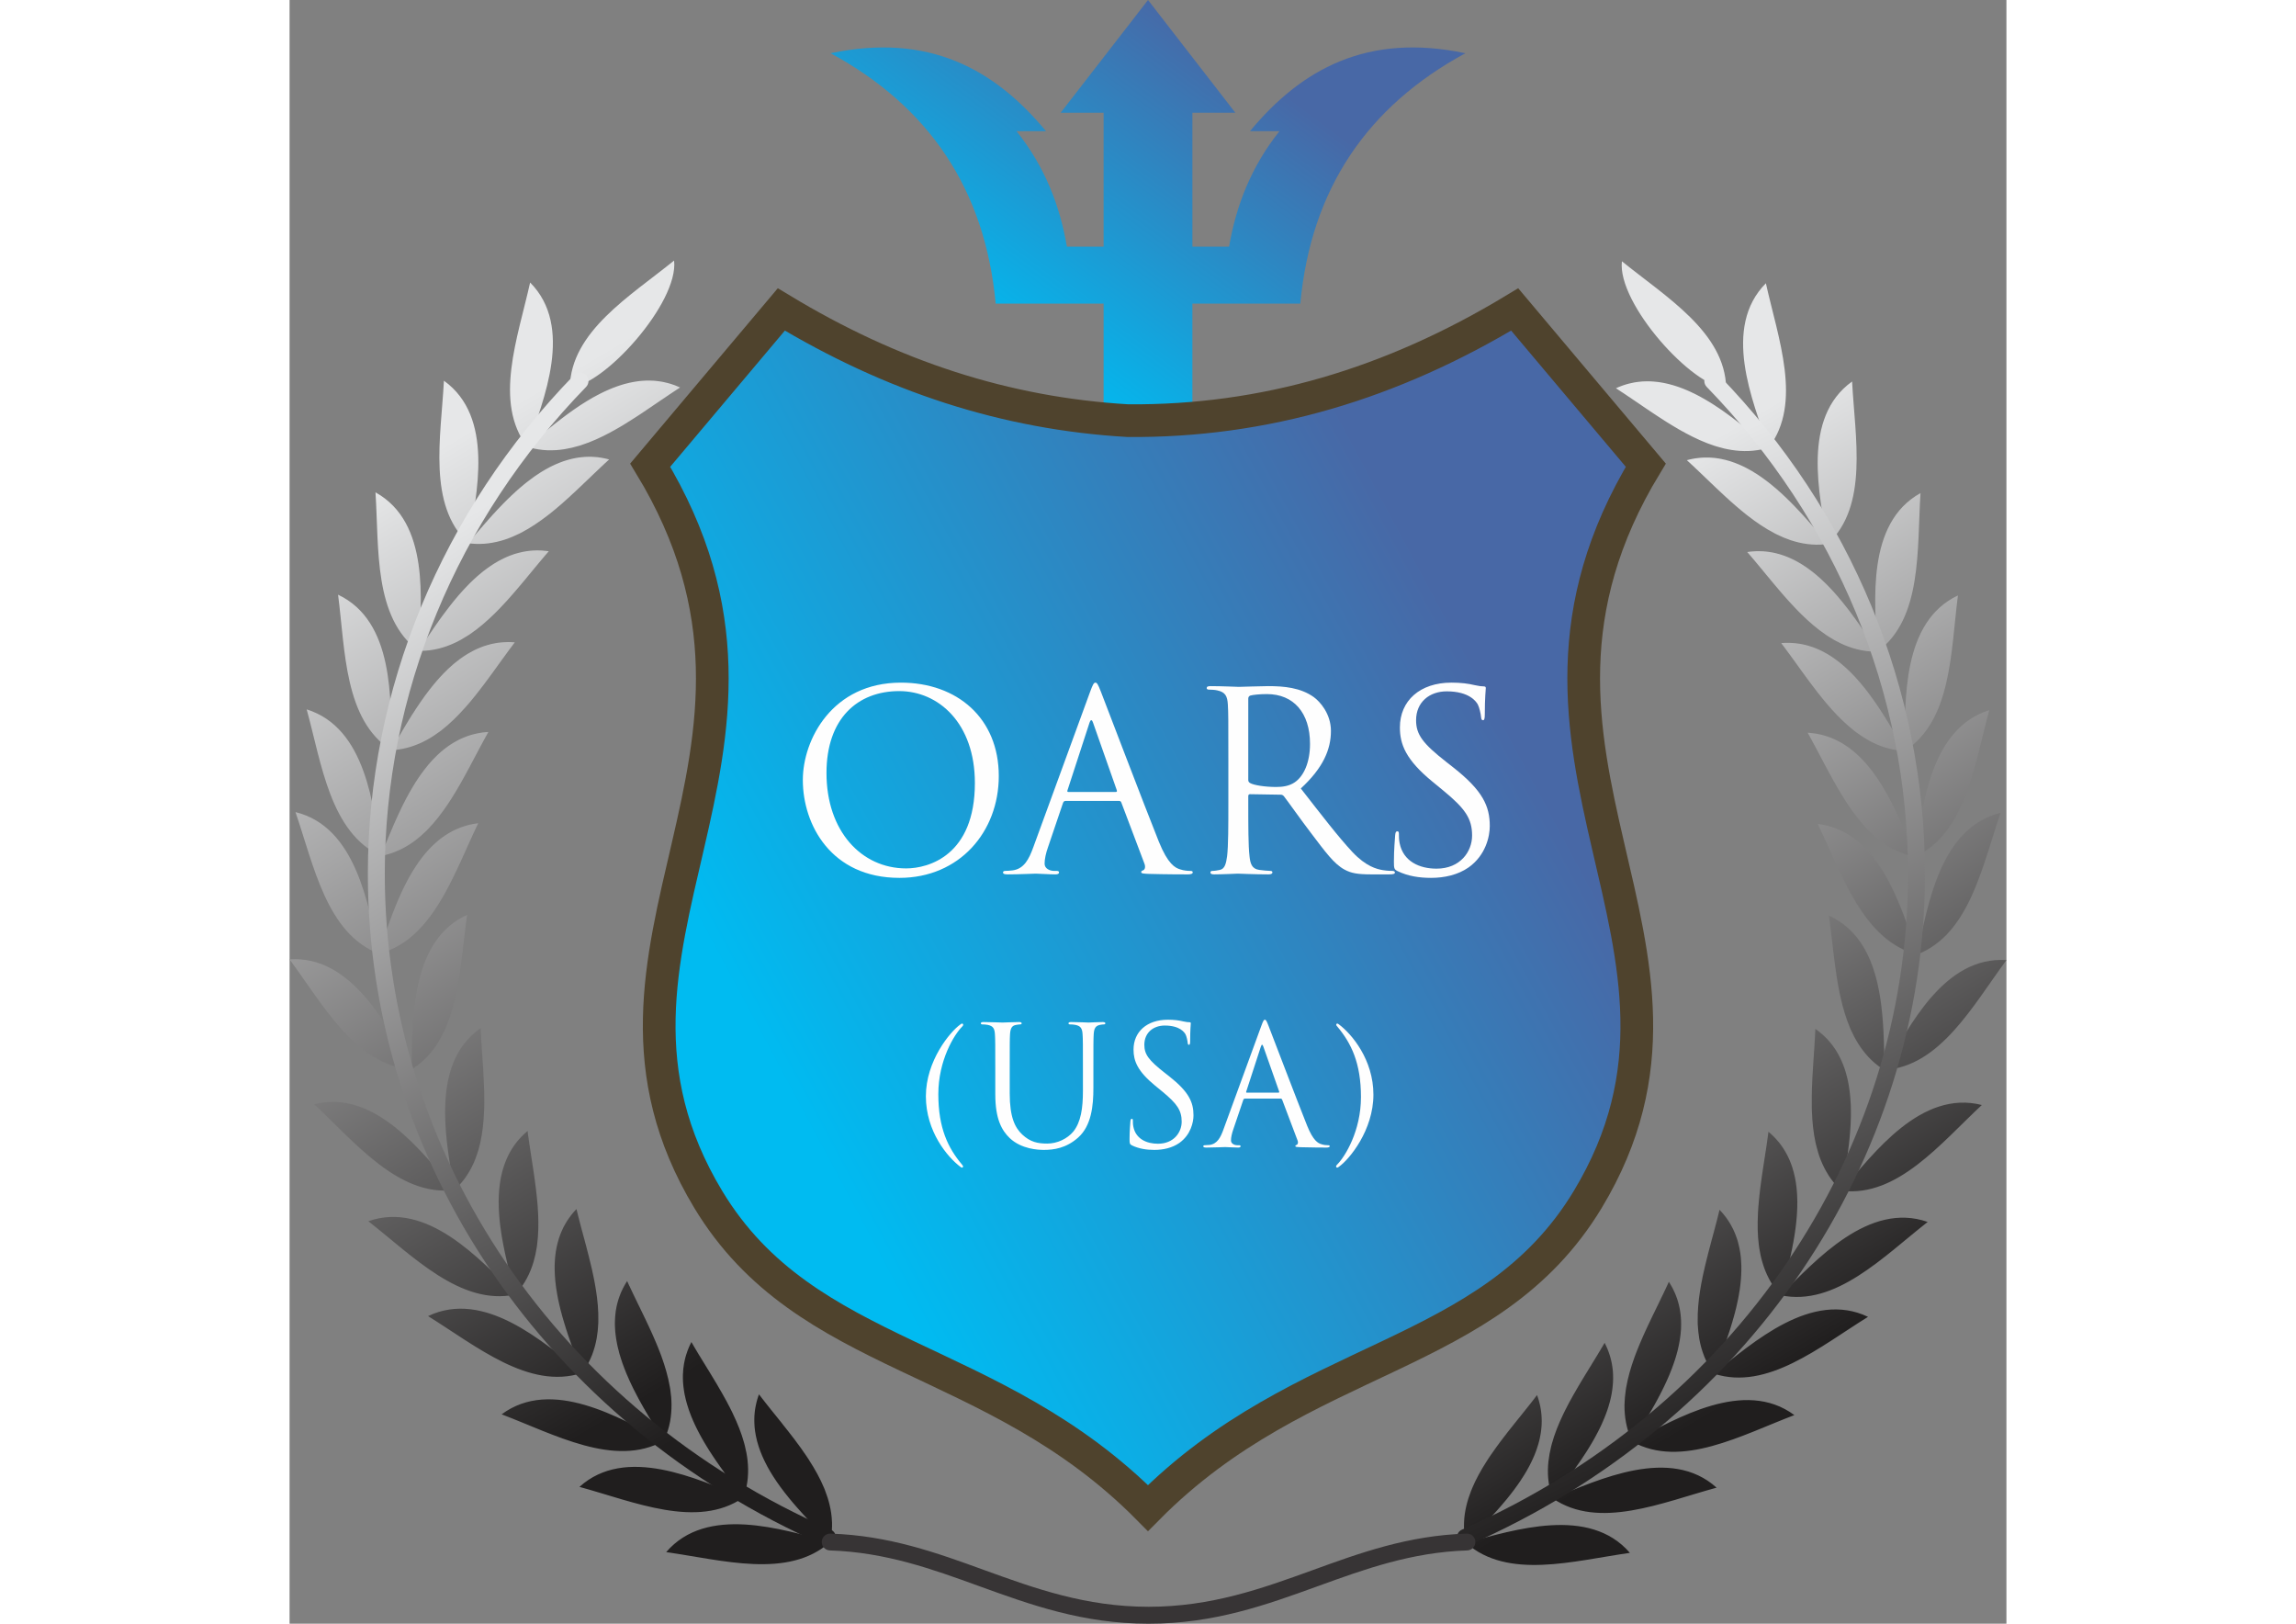<svg xmlns="http://www.w3.org/2000/svg" xml:space="preserve" width="1122.518" height="793.701" style="shape-rendering:geometricPrecision;text-rendering:geometricPrecision;image-rendering:optimizeQuality;fill-rule:evenodd;clip-rule:evenodd" viewBox="41226 25038 34477 32601" xmlns:xlink="http://www.w3.org/1999/xlink"><rect x="41226" y="25038" width="34477" height="32601" fill="#808080" stroke="none"/><defs><linearGradient id="id0" gradientUnits="userSpaceOnUse" x1="52208.6" y1="51960.2" x2="42785.5" y2="36632.9"><stop offset="0" style="stop-opacity:1;stop-color:#201e1e"/><stop offset="1" style="stop-opacity:1;stop-color:#e6e7e8"/></linearGradient><linearGradient id="id1" gradientUnits="userSpaceOnUse" x1="60757.9" y1="26566.9" x2="56171.1" y2="32673.7"><stop offset="0" style="stop-opacity:1;stop-color:#4868a6"/><stop offset="1" style="stop-opacity:1;stop-color:#00bbf1"/></linearGradient><linearGradient id="id2" gradientUnits="userSpaceOnUse" xlink:href="#id0" x1="51378.8" y1="51340.1" x2="41967.8" y2="35373"/><linearGradient id="id3" gradientUnits="userSpaceOnUse" xlink:href="#id1" x1="65619.3" y1="39451.2" x2="51309.7" y2="47116.9"/><linearGradient id="id4" gradientUnits="userSpaceOnUse" xlink:href="#id0" x1="74532.7" y1="50630.4" x2="65979.3" y2="36113.3"/><linearGradient id="id5" gradientUnits="userSpaceOnUse" xlink:href="#id0" x1="73330.7" y1="52496.5" x2="65404.2" y2="36096.7"/><style>.fil7{fill:#fefefe;fill-rule:nonzero}</style></defs><g id="Layer_x0020_1"><g id="_324953832"><path d="m56710 27302 1755-2264 1754 2264h-863v2689h737c140-821 441-1603 1011-2319h-592c1030-1241 2348-1981 4326-1565-1965 1065-3100 2720-3315 5027h-2167v3069h-1783v-3069h-2167c-215-2307-1350-3962-3315-5027 1978-416 3296 324 4326 1565h-592c570 716 871 1498 1011 2319h737v-2689h-863z" style="fill:url(#id1)"/><path d="M52082 55999c4-17 7-34 10-51l1-6c22-117 30-233 26-347l-1-5c-4-115-21-228-48-340l-1-4c-23-96-54-191-91-286l-17-44-2-3v-1c-79-189-182-375-300-557l-1-3-30-45-29-44-2-2-29-43-2-2c-21-31-42-61-63-91l-31-43-2-2-31-43-2-2-32-43-1-2-32-43-1-2-33-43-1-1-68-88-1-1-33-43-1-1-69-87-1-1-34-43v-1l-34-43-1-1-34-43h-1l-34-43-1-1-34-43-1-1-34-42-1-1-34-42v-1l-35-42v-1l-34-43-34-42v-1l-34-42-33-43-33-42-1-1-32-42-33-42c-6 18-13 36-19 54v1c-6 18-11 36-17 54v1c-5 17-10 35-14 54l-4 17-8 38c-4 18-8 35-11 53v1c-3 18-5 35-8 53v1c-2 18-4 35-6 53v1l-4 52v2l-2 52v2c0 17-1 34 0 51v2c0 17 1 34 2 51v2l3 51v3c1 16 3 33 5 50v2c2 17 4 34 7 50v3l3 13 6 39c3 17 6 33 10 49l1 4c3 16 7 32 11 48v1l9 38 4 13 1 3 14 48 1 4 15 47 1 4c5 16 11 31 17 47l14 40 4 10 2 4 19 46 1 5 20 45 2 5 9 19 14 31 22 44 2 5 23 44v1l22 42 4 7 16 29 10 18 4 6 24 43h1l19 31 9 16 4 6 26 42 4 6 27 41 1 1 19 29 11 17 4 6 28 40 31 43 2 4 25 34 9 11 4 7 10 12 24 32 1 1 29 39 5 6 30 38 6 7 30 37 5 7 30 37 6 7 31 37 6 7 30 36 7 7 30 36 7 7 30 35 7 7 31 35 6 7 31 34 7 8 30 33 7 8 31 33 7 8 30 32 7 8 30 32 8 8 30 31 7 8 30 31 8 8 29 30 8 8 28 30 8 8 29 29 8 8 28 29 8 8 27 29 8 8 27 28 8 8 27 27 8 8 26 27 8 8 26 26 8 9 25 25c-966-256-2471-741-3284 206 1123 158 2453 546 3289-200l3 2 1-5zm-1328-1648zm-414 755c6-16 12-32 17-49l2-6c36-113 59-227 69-341v-5c10-114 8-229-5-343v-4c-11-98-30-197-55-295l-12-46-1-4c-54-198-133-395-227-591l-1-3-24-49-23-46-2-3-23-47-2-2c-16-33-34-65-51-98l-26-46-1-3-26-46-1-2-26-47-1-2-27-47-1-2-27-46-1-2-55-95-1-2-28-47-1-1-57-95-1-1-28-47-1-1-28-47-1-1-28-47-1-1-29-46v-1l-29-47v-1l-29-46v-1l-29-46v-1l-29-47-28-47h-1l-28-46v-1l-28-46v-1l-28-46-27-46-27-47-27-46c-9 18-18 35-26 52-8 18-16 35-24 52v1c-7 17-14 34-21 52l-6 16-13 37c-6 17-12 34-17 51v1c-5 17-10 35-15 52v1c-5 17-9 34-13 52v1l-10 51-1 2-8 51v2c-3 17-5 34-7 51l-1 2c-1 17-3 34-4 51v2l-3 51-1 2c0 17-1 34-1 50v56l1 13 1 40c1 17 2 33 4 50v3c2 17 3 33 5 50l5 39 2 14v3l8 49v4l9 49 1 4c3 16 7 32 11 48l9 42 3 11 1 4 13 48 1 5 14 48 1 4 7 21 10 32 15 47 2 5 17 46 1 2 16 43 3 8 12 31 8 19 3 6 19 46v1l15 32 8 18 2 6 21 45 3 6 22 44v2l16 31 9 18 3 6 23 44 25 47 2 3 20 37 7 12 4 7 8 14 20 35v1l25 42 4 7 25 41 4 8 26 41 4 7 25 41 5 8 26 40 5 7 26 40 5 8 26 39 6 8 25 38 6 9 26 38 6 8 26 38 6 8 26 37 6 9 26 36 6 9 26 35 6 9 26 36 6 9 26 34 7 9 25 34 7 9 25 34 7 9 24 33 7 9 25 33 6 9 25 32 7 9 23 32 7 9 24 31 7 9 23 30 7 10 22 29 7 10 22 29 7 9 21 28c-926-376-2357-1047-3283-210 1094 299 2364 852 3288 217l2 3 2-6zm-1109-1802zm-490 664v-1c8-15 15-31 22-46l2-6c47-110 81-221 102-333l1-5c20-113 29-227 28-342v-4c-1-99-10-199-25-299l-8-47-1-4c-35-202-94-406-168-610l-1-3-19-51-19-49-1-2-19-49-1-3-42-102-21-49-1-2-21-49-1-2-21-49-1-2-22-50-1-1-22-50-1-1-46-101-1-1-23-49-1-2-47-100-1-1-24-50v-1l-24-49-1-1-23-49-1-1-24-50v-1l-24-49-1-1-24-49v-1l-24-49-24-49v-1l-24-49v-1l-24-48v-1l-23-49-23-49-23-49h-1l-22-48-22-49c-11 16-21 33-31 49-10 17-19 33-28 50s-18 33-27 50l-7 16-17 35c-7 16-15 33-22 50s-13 34-19 51l-1 1c-6 16-12 33-17 50l-1 1-15 50-1 2-13 50-1 1c-4 17-8 34-11 50l-1 2-9 51-1 2-8 50v2c-2 17-4 34-6 50v3c-2 17-4 33-5 50v3l-1 13-2 40c-1 17-2 33-2 50v53l1 39 1 14v4l3 49v4l4 50 1 4c1 16 3 32 5 49l6 42 1 11 1 5 8 49 1 5 9 48 1 5 4 21 7 33 11 48 2 5 12 48v2l12 45 2 8 10 32 6 20 2 6 14 47 1 1 11 34 6 18 2 7 16 46 3 6 17 47v1l13 33 7 19 3 6 18 46 20 49 2 4 17 38 5 13 4 7 6 15 16 37 1 1 20 44 4 7 20 44 4 8 21 43 4 8 21 43 5 8 21 42 5 8 21 42 5 9 22 41 4 9 22 40 5 9 23 41 4 8 23 40 5 9 22 40 5 9 23 38 5 10 22 38 6 9 22 38 5 9 22 37 6 10 22 36 6 10 21 36 6 10 22 35 6 10 21 35 6 9 21 35 6 9 20 34 6 10 21 33 6 10 20 32 6 10 19 32 6 10 19 31 6 10 19 30c-885-464-2245-1271-3248-528 1060 403 2271 1077 3252 535l2 3 2-5zm-929-1902zm-710 538v-1c10-14 20-28 29-41l4-6c67-98 121-201 163-307l2-5c41-107 72-217 92-330l1-4c17-98 28-197 32-299l1-47v-5c5-205-15-416-49-630l-1-3-9-54-9-51v-3l-10-52v-3c-7-36-14-72-22-108l-11-52-1-2-11-53v-2l-12-52-1-2-12-53-1-1-12-53-1-2-26-107v-2l-14-53v-1l-28-108v-1l-14-53v-1l-14-53-1-1-14-53v-1l-14-53v-1l-15-53v-1l-14-52v-1l-15-53v-1l-14-52v-1l-14-53-14-53-13-52v-1l-14-52-13-53-13-51v-1l-13-51-39 42c-13 15-25 29-38 43v1c-12 14-23 28-35 43v1l-10 14-23 31c-11 15-21 29-31 45h-1c-10 15-19 30-28 46l-1 1c-9 15-18 30-27 46v1l-25 46-1 1-22 47-1 2c-7 15-14 31-21 47l-1 2c-6 15-13 31-19 47l-1 2-17 48-1 2c-5 16-11 32-16 48v2c-5 16-10 33-14 49l-1 2-3 13-10 39c-4 16-8 32-11 49l-1 3c-3 16-6 32-9 49l-7 39-2 13v4l-7 49v4l-6 49v5c-2 16-3 32-4 49l-2 43-1 10v5l-2 50v81l1 33 2 50v5l3 49v2l4 46v8l3 34 2 21 1 6 6 49-1 1 5 35 3 19v7l8 49 1 7 8 48v2l6 34 4 20 1 7 9 48 11 52 1 5 9 40 3 14 2 8 3 15 10 39v1l11 48 2 8 12 46 3 9 12 46 2 9 13 46 3 9 13 45 3 9 13 45 3 10 14 44 3 10 13 44 3 10 15 43 3 10 14 43 3 10 15 43 3 10 15 42 3 10 15 42 3 10 15 41 4 11 14 40 4 11 14 40 4 10 15 40 4 10 14 39 4 11 14 38 4 11 14 37 4 11 14 37 4 11 14 36 4 11 14 35 4 11 13 35 4 11 13 34 3 11 13 33c-781-623-1962-1673-3088-1134 964 597 2025 1488 3091 1142l1 3 4-4zm-552-2044zm-790 470c12-13 23-26 35-39l4-5c77-90 142-187 195-288l2-4c54-102 96-208 129-318l1-4c28-95 49-193 64-293l7-47v-5c27-203 30-415 20-632l-1-3-3-55-3-52v-3l-4-52v-3c-3-36-6-73-10-110l-5-53-1-2-5-53-1-2-6-54v-2l-6-53-1-2-6-54-1-2-14-109v-2l-8-54v-2l-16-109v-1l-8-54v-2l-9-54v-1l-8-54v-2l-9-54v-1l-8-54v-1l-9-53 1-2-9-54-8-54v-1l-8-54-8-54h-1l-7-54-8-53v-1l-7-53h-1l-7-53-6-53c-15 12-30 25-44 38h-1c-14 13-28 26-41 39h-1c-13 13-26 26-39 40h-1l-11 13-26 28c-13 14-25 27-36 41v1c-12 14-23 28-34 42l-1 1c-11 14-21 28-31 43l-1 1-30 43v1l-28 44-1 2c-9 15-18 29-26 44l-1 2-24 45-1 2-22 45-2 3c-7 15-14 30-20 46l-1 2c-7 15-14 31-19 47l-2 2-4 12-14 38c-6 16-11 31-16 47l-1 3-15 48-11 38-3 13-1 4-12 48-1 3-11 49-1 4c-3 16-6 33-9 49l-7 42-2 11v5l-7 48-1 5-5 50-1 5-2 21-3 33-4 50v5l-3 49v2l-1 47-1 7v34l-1 21v7l1 49v1l1 35v26l2 50v7l3 49v1l2 35 2 20v8l4 48 5 53v4l5 42 1 14 1 8 2 15 5 40v2l7 48 1 8 7 48 1 9 7 47 2 9 7 47 2 9 8 47 2 9 8 46 2 10 9 46 2 9 9 46 2 10 9 45 2 10 9 44 3 10 9 45 3 10 10 43 2 11 10 43 2 10 10 43 3 11 10 42 3 11 10 41 2 11 10 40 3 12 10 39 3 12 10 39 3 11 10 39 3 11 9 38 3 12 10 37 3 11 9 37 3 11 9 36 3 12 9 35 3 11 9 35c-709-706-1769-1878-2947-1465 894 699 1851 1700 2948 1473l1 3 4-4zm-325-2092zm-899-7c13-11 25-23 38-35l4-5c85-83 158-174 220-270l2-4c62-96 114-199 156-306l1-4c36-92 66-187 89-286l11-46 1-4v-1c44-200 66-411 74-628v-3l2-55 1-52v-3l1-52v-3c0-37 0-73-1-110v-56l-1-53v-3l-2-53v-2l-2-54v-2l-2-54v-2l-5-110v-2l-3-54v-2l-6-111v-1l-4-55v-1l-3-54-1-2-3-54v-2l-4-54v-1l-3-55-1-1-3-54v-1l-4-55-3-55-4-55-3-54v-1l-3-54-3-54-3-54-3-54-2-53c-16 11-32 22-47 34s-30 23-45 35-29 24-43 37h-1l-12 11-29 27c-13 12-26 25-39 37v1c-13 13-25 26-37 39l-1 1c-12 13-24 26-35 40l-1 1-33 40-1 2-32 41-1 1c-10 14-20 28-29 42l-2 2c-9 14-18 29-27 43l-2 2-26 43-1 2c-9 15-17 30-25 44l-1 3c-8 14-16 29-23 44l-1 3-6 11-18 37c-6 15-13 30-20 45l-1 3c-6 16-12 31-19 46v1l-13 37-5 12-2 4-15 46-2 4-15 48-1 4c-5 16-8 32-13 48l-11 41-2 11-1 4-12 48-1 5-10 49-1 5-3 21-6 33-8 48-1 6-7 49v1l-5 47-2 7-3 34-2 21-1 6-4 49v1l-2 36-2 19v7l-2 49v7l-2 49v2l-1 35v27l-1 49 1 53v4l1 42v22l1 16 1 40v1l2 49 1 8 2 49 1 8 3 48 1 9 3 47 1 10 4 47 1 9 5 47v10l5 46 1 10 5 46 2 10 5 46 1 10 6 45 1 10 6 45 1 11 6 44 2 11 6 43 1 11 7 43 1 11 7 43 1 11 7 42 2 11 6 42 2 11 7 40 1 12 7 40 2 11 6 40 2 11 7 39 1 12 7 38 2 11 6 37 2 12 6 37 2 11 6 36 1 12 6 35c-645-764-1599-2024-2809-1714 830 773 1697 1854 2810 1722l1 3 4-4zm-143-2111zm-713-313v-1c15-9 29-18 43-27l5-4c99-67 187-142 266-225l3-4c79-84 147-175 208-273l3-3c52-84 98-173 140-265l19-44 1-4c80-189 140-393 188-604v-3l12-54 11-51v-2l10-52 1-3c7-36 14-72 20-108l9-53v-2l9-53v-2l9-53v-2l9-53v-2l7-54 1-2 15-109v-2l7-54v-1l15-110-1-2 7-54v-1l7-55v-1l7-54v-1l6-55v-1l7-54v-1l6-54v-1l7-54v-1l6-54 1-1 6-54v-1l7-53v-1l6-53v-1l7-53 7-54 8-53 7-53c-17 8-35 17-52 25-17 9-34 17-51 26v1c-17 8-33 18-49 27l-15 9-33 21-45 30-1 1c-15 10-29 20-43 31l-1 1c-15 11-28 22-42 33l-1 1-40 33-1 2-39 34-1 2c-13 12-25 23-37 36l-1 1c-12 12-24 25-35 37l-2 1-34 38-2 2c-10 13-21 26-32 39l-1 2c-11 13-21 26-31 40l-2 2-7 10-24 33c-10 13-19 27-28 41l-2 3-27 42-20 34-8 11-1 4-25 43-2 3-23 44-2 4c-7 14-14 29-21 44l-18 39-5 10-2 4-20 45-2 5-18 46-2 5-8 20-12 31-17 47-1 5-16 47v1l-14 45-3 7-9 32-6 21-2 6-13 47v1l-8 35-6 18-1 7-11 48-2 7-11 48v1l-7 34-4 20-1 8-10 48-9 52-1 4-6 41-3 14-1 8-2 16-6 39v2l-7 48-1 8-7 48v9l-6 47-1 9-5 47-1 10-5 47-1 9-4 47-1 10-3 46-1 10-4 46v10l-3 47-1 9-3 46v10l-3 46-1 10-2 45v10l-2 44v11l-2 44-1 11-1 43v11l-2 43v11l-1 42v11l-1 41-1 12-1 40v12l-1 40v12l-1 39v12l-1 38v12l-1 38v12l-1 37v11l-1 37v11l-1 36c-494-869-1203-2282-2449-2198 675 912 1330 2133 2449 2206v4l5-3zm244-2103zm-903-218c16-4 33-9 49-14l6-1c115-34 221-80 321-135l4-3c100-56 194-122 281-197l3-2c76-65 147-136 214-211l31-36 3-3c133-156 252-333 361-520l1-3 27-47 26-45 1-3 26-46 1-3c17-32 35-64 52-97l24-47 1-2 24-48 1-2 24-48 1-2 24-48 1-2 23-49 1-2 48-99v-2l24-49v-2l47-100v-2l23-49v-1l23-50 1-1 22-50 1-1 22-50 1-1 22-50v-1l23-50 23-50v-1l22-50h1l22-50h1l22-49v-1l23-49 23-49v-1l23-48v-1l23-48 23-48c-20 2-39 5-58 8s-37 6-56 10h-1c-18 3-36 7-54 11l-1 1-16 4-38 9c-18 5-35 10-52 16h-1c-17 5-34 11-51 17h-1c-17 6-33 13-50 19l-1 1-48 20h-2l-47 22-1 1c-16 7-31 15-47 23l-1 1c-15 8-30 16-45 25l-2 1-43 25-3 2c-14 8-28 18-42 27l-2 1c-14 10-28 19-42 29l-2 1-10 8-33 24c-13 10-26 20-39 31l-3 2c-12 10-25 21-38 32l-30 26-10 9-2 3-37 33-2 3-36 35-3 3c-11 12-22 24-34 36l-29 31-7 8-3 4-33 37-3 4-32 38-3 4-13 17-21 26-30 39-3 5-29 40-1 1-27 39-4 6-19 28-12 17-3 6-27 41-1 1-18 30-10 16-4 6-25 42-4 7-24 42-1 1-17 31-10 17-3 7-24 43-24 47-2 4-19 37-7 13-3 7-7 14-18 36v1l-21 44-4 8-20 43-4 8-19 44-4 8-19 44-4 9-19 43-3 9-18 43-4 9-18 43-3 10-17 43-4 9-17 43-4 9-16 43-4 10-16 42-3 10-16 42-3 10-16 41-3 10-15 41-4 11-14 40-4 11-14 40-3 11-14 39-4 11-13 39-4 11-13 38-4 11-13 38-3 11-13 38-4 11-12 36-4 11-12 36-4 11-11 35-5 11-11 35-4 11-11 34c-210-978-460-2539-1673-2834 369 1072 625 2434 1670 2841l-1 4 6-2zm866-1931zm-824-31c17-4 34-7 50-11l7-1c116-27 225-66 328-115l5-2c103-50 200-110 292-179l4-2c79-60 154-126 226-197l33-34 3-3c143-148 272-316 393-496l2-3 30-46 28-43 2-3 28-44 1-2c20-32 39-63 58-94l27-46 2-2 27-46 1-2 27-47 1-1 27-47 1-2 26-47 1-2 54-96v-2l27-47v-2l53-98 1-1 26-48v-1l26-48v-1l26-49 1-1 25-48 1-1 25-48 1-1 25-49h1l25-49h1l25-48 1-1 25-48v-1l26-47v-1l26-47v-1l26-47 26-48 26-46v-1l26-46c-20 1-39 2-58 4l-57 6h-1c-18 3-36 6-55 9l-17 3-38 7c-18 4-36 8-53 12h-1c-18 5-35 9-52 14h-1c-17 5-34 10-51 16h-1l-50 17-1 1-49 19h-1c-16 7-32 13-48 21h-2c-15 7-31 15-46 22l-2 1-45 23-2 1c-15 8-30 17-44 25l-3 1c-14 8-28 17-43 26l-2 2-11 7-34 21c-13 10-27 19-41 28l-3 3c-13 9-26 19-39 29h-1l-31 24-11 9-2 2-39 32-3 2-37 32-3 3c-13 11-25 23-37 34l-30 29-8 8-4 4-34 35-4 3-34 36-3 4-15 16-22 25-32 37-4 4-31 39-1 1-29 36-5 6-21 27-13 17-3 5-30 40v1l-21 28-11 16-4 6-28 40-4 6-27 41-1 1-19 30-11 16-4 7-25 41-28 46-2 3-21 36-7 13-4 7-8 13-20 35-1 1-23 42-4 8-23 42-5 8-22 42-4 8-22 43-4 8-22 42-4 9-20 42-5 9-20 42-4 9-20 42-5 9-19 41-4 10-19 41-4 10-19 41-4 9-18 41-5 10-17 40-5 10-17 41-4 10-17 39-5 11-16 39-4 10-17 39-4 10-16 38-4 11-16 38-4 10-16 37-4 11-15 37-4 10-15 36-4 11-14 35-5 11-14 34-4 11-14 34-5 10-13 33c-148-988-300-2562-1492-2933 301 1094 471 2469 1489 2941l-2 3 6-1zm986-1873zm-780-250c17-1 34-2 51-4h7c118-11 232-33 341-68l5-2c109-35 214-81 315-136l3-2c87-48 171-103 252-164l38-28 3-3c162-126 313-275 458-437l2-2 36-41 34-39 2-2 34-40 2-2c24-29 47-57 70-86l34-41 1-2 33-42 2-2 33-42 1-1 33-43 1-2 33-43 1-1 67-88 1-2 32-43 2-2 65-89 1-1 32-44 1-1 32-44 1-1 32-45 1-1 32-44v-1l32-44 1-1 32-44 1-1 31-44 1-1 32-44h1l31-44 1-1 32-44 32-44 32-43 33-44 32-43 32-42c-19-2-38-3-58-4-19-1-38-1-57-2-19 0-38 0-56 1h-1l-17 1-39 2c-18 1-36 2-54 4h-1c-18 2-35 4-53 6h-1c-18 3-35 6-53 9h-1l-51 10h-2l-51 12-1 1c-17 4-33 8-50 13l-2 1c-16 4-33 10-49 15h-2l-48 17-2 1c-16 6-32 12-47 18l-2 1c-16 6-32 13-47 20l-3 1-11 5-37 17c-15 7-29 15-44 22l-3 2c-15 8-30 15-44 24l-34 19-12 7-4 2-42 26-3 2-42 27-3 2c-14 9-27 19-41 28l-35 25-8 7-4 3-39 30-4 3-39 31-4 3-16 13-26 22-37 33-4 4-37 33-1 1-34 32-5 5-24 24-15 15-5 4-34 35-1 1-24 26-14 14-4 5-34 36-4 6-33 36-1 1-23 27-13 15-5 6-31 37-34 42-3 3-25 33-9 11-5 6-10 12-24 32-1 1-29 38-5 8-29 38-5 7-28 39-5 8-28 38-5 8-27 39-6 8-26 39-5 8-27 39-5 8-26 38-5 9-25 39-5 8-25 38-6 9-24 38-5 9-24 38-6 9-23 38-5 9-23 38-6 9-22 37-6 9-22 37-5 10-22 35-6 11-20 35-6 10-21 35-6 10-20 34-6 10-20 34-6 10-19 34-6 10-19 33-6 10-18 32-7 10-18 31-6 10-18 31c-9-1000 60-2579-1069-3112 146 1125 123 2510 1065 3119l-2 3h6zm1237-1718zm-690-276h52l6-1c119-2 235-18 345-45l5-1c112-28 219-67 323-116l4-2c89-42 176-92 261-147l40-26 3-3h1c169-115 330-254 485-406l2-2 39-39 36-37 2-2 37-37 2-3c25-26 50-53 75-80l36-39 2-2 36-39 1-2 36-40 2-2 35-40 1-2 36-40 1-2 72-83 1-2 36-41 1-2 71-84 1-1 35-42 1-1 35-42 1-1 34-42 1-1 35-43h1l35-43 35-42 1-1 34-42 1-1 35-42 35-42v-1l35-41 35-42 35-41 35-42 35-40 35-41c-19-2-38-5-57-7h-1c-19-2-37-4-57-5v-1c-18-1-37-2-56-3h-17l-39-1c-18 0-37 1-54 1h-1l-54 3h-1c-18 2-35 3-53 5h-1l-52 7h-2l-51 9h-2c-17 3-34 7-50 10l-2 1c-17 3-33 8-50 12h-2l-49 14h-2c-17 5-33 10-49 15l-2 1c-16 5-32 11-48 17l-2 1-12 4-38 15c-15 6-30 13-46 19l-3 2c-15 6-30 13-45 20v1l-35 17-13 6-3 1-44 24-3 1-44 25-3 2c-15 8-28 17-43 25l-36 23-9 6-4 3-41 27-4 3-41 28-4 3-17 13-27 20-40 30-4 3-38 31-1 1-36 30-6 5-26 22-16 14-5 4-36 33h-1l-26 25-14 13-5 4-36 35-5 4-35 35-1 1-24 25-14 14-5 6-34 35-36 39-3 3-28 31-10 11-5 5-10 12-27 30-1 1-32 37-5 7-31 36-6 7-30 37-6 7-30 37-6 8-29 36-6 8-29 37-6 8-28 37-6 8-28 37-6 8-28 37-6 8-27 36-6 9-27 36-6 9-26 36-6 9-25 36-7 9-25 36-6 9-25 35-6 9-24 35-6 10-24 34-7 10-23 34-6 9-23 34-6 9-23 34-6 9-22 33-7 9-21 32-7 10-21 32-7 9-20 31-7 10-20 30-7 9-20 30c56-998 226-2570-866-3174 73 1131-39 2512 862 3181l-2 3h5zm1 0zm1345-1634zm-347-527v-1c17 3 34 5 51 6l6 1c119 11 235 9 348-5l5-1c114-15 225-41 335-77l3-2c94-31 186-70 277-115l43-22 3-2h1c181-95 357-214 529-347l2-2 43-33 41-33 2-2 40-33 3-2c28-23 56-47 84-71l41-35 1-1 41-35 1-2 40-35 2-2 40-36 1-1 41-36 1-2 81-75 1-1 41-37 1-1 80-76 1-1 40-37 1-1 40-38v-1l40-38h1l39-38 1-1 40-38 40-38 1-1 39-38 40-38h1l39-38 40-37v-1l39-37h1l39-37 39-37h1l39-36 39-36c-18-5-37-10-56-14-19-5-37-8-56-12s-37-7-55-10h-1l-17-2-38-6c-19-2-36-4-54-5h-1c-18-1-36-3-54-3l-1-1c-18 0-36-1-53-1h-2l-52 1h-2l-51 2-2 1c-17 1-34 2-51 4h-2l-51 6h-2l-50 8h-3c-16 3-33 7-50 10h-2c-16 3-33 7-49 11l-3 1-12 3-39 10c-16 5-32 9-48 14l-3 1-48 15-37 13-13 5-3 1-46 18-4 2-46 19-4 1-45 21-39 18-9 5-5 2-44 22-4 3-44 23-4 3-19 10-29 17-42 25-5 3-42 26-1 1-39 26-7 4-28 19-17 12-6 3-40 29-29 22-16 11-5 4-39 30-6 4-39 30-1 1-27 22-16 12-5 5-38 32-41 34-3 2-31 28-11 9-6 6-11 10-31 27v1l-36 33-6 6-36 32-6 7-34 33-7 6-34 33-7 7-33 33-7 7-33 33-7 7-32 34-7 7-32 33-7 8-32 33-7 7-31 34-7 8-30 33-8 7-30 34-7 8-29 32-7 8-30 33-7 8-28 33-8 8-28 32-7 8-28 32-7 9-27 31-8 8-26 31-8 9-26 30-8 9-25 30-8 9-25 29-8 9-24 29-8 9-24 28-8 8-23 28-8 9-23 27c171-985 523-2526-491-3254-60 1133-331 2492 485 3260l-2 3 6 1zm1526-1467zm-342-470c16 5 33 10 49 15l6 1c116 31 230 48 344 53h6c114 4 228-3 342-21l4-1c98-16 195-39 292-68l46-14 3-2h1c195-63 388-152 579-254l2-2 48-26 46-25 2-2 46-26 2-1c32-19 64-37 96-56l45-28 2-1 46-28 1-2 46-28 2-1 45-29 2-1 45-29 2-1 93-60 1-1 46-30 1-1 92-61 1-1 45-31 1-1 46-30 1-1 45-31 1-1 45-30 1-1 46-31 45-31h1l45-31h1l45-31h1l45-31 45-30v-1l46-30 45-30 45-30 45-29 44-29c-17-8-35-16-53-23-17-8-35-15-53-22-18-6-35-12-53-18l-17-6-37-11c-17-5-35-10-52-14h-1c-18-5-35-9-52-12l-2-1c-17-3-34-7-52-10h-1l-52-8h-1l-52-6-2-1c-17-1-34-3-51-4h-2c-17-1-34-2-51-2l-2-1h-53c-17 0-34 0-51 1h-2c-17 0-34 1-51 3h-2l-13 1-40 3c-17 2-33 4-50 6l-3 1c-17 2-33 4-50 7l-39 7-13 2-4 1-48 10h-4l-48 12-4 1c-17 4-32 8-48 12l-41 12-11 3-4 2-47 14-5 2-47 16-5 2-20 7-31 12-47 17-5 3-45 18-1 1-43 19-8 3-30 14-19 8-6 3-44 22h-2l-31 16-17 9-6 3-44 23-6 3-43 24h-2l-30 17-18 10-6 4-43 25-45 27-4 2-35 22-12 7-7 5-13 8-34 21-1 1-41 26-7 5-40 27-7 5-40 27-7 5-40 27-8 6-38 27-7 5-39 28-8 6-37 27-8 6-37 28-8 6-37 28-8 6-36 28-8 6-36 28-8 6-36 28-8 6-35 28-8 7-34 27-9 7-33 27-9 7-33 27-8 7-33 27-9 7-31 26-9 7-31 26-9 8-31 26-9 7-31 25-8 7-30 25-9 8-29 24-9 8-29 23-9 8-27 23-9 7-28 23c332-943 934-2404 54-3290-246 1107-738 2402-60 3295l-3 3 6 1zm1748-1193zm1201-2547c-880 714-2071 1423-2094 2545 670-14 2190-1696 2094-2545z" style="fill:url(#id2)"/><path d="M64847 56014c-4-17-7-33-10-50l-1-7c-22-117-30-232-25-347v-5c4-114 21-227 48-339l1-4c23-97 54-192 91-286l18-44 1-4c79-190 182-375 300-558l2-2 29-46 29-43 2-3 29-43 2-2c21-30 42-61 64-91l31-43 1-2 31-43 2-2 32-43 1-2 32-43 2-1 32-43 1-2 68-87 1-2 33-43 1-1 69-87 1-1 34-43 1-1 34-43 1-1 34-42v-1l35-43v-1l35-42v-1l35-43 34-43 1-1 34-42v-1l34-42v-1l34-42 34-43 34-43 33-42 32-43 33-42c7 18 13 36 19 55 6 18 11 36 17 54v1c5 18 10 36 14 54l4 17 9 38c3 18 7 36 10 53v1c3 18 6 36 8 53v2c2 17 4 35 6 52v2l4 52v1l2 52v2c1 17 1 34 1 52l-1 2c0 17 0 34-1 51v2l-4 50v3c-1 17-3 33-5 50v3c-2 16-4 33-7 50v2l-2 13-7 40c-3 16-6 32-10 49v3c-4 16-7 32-11 48v1l-10 38-4 13v3l-14 48-2 4-15 47-1 4c-5 16-11 31-16 47l-15 40-4 10-2 5-18 46-2 4-20 46-2 4-9 20-14 30-21 44-3 5-22 45-1 1-22 41-4 7-16 29-10 19-3 5-25 43-1 1-18 30-10 17-4 5-26 42-4 6-27 41v2l-20 29-11 16-4 6-28 41-31 43-2 3-25 34-8 11-5 7-9 12-25 33-30 39-5 7-30 38-5 6-30 38-6 7-30 37-6 7-31 36-6 7-30 36-6 8-31 35-6 7-31 35-7 8-30 34-7 8-31 34-7 7-30 34-7 7-31 33-7 8-30 32-7 8-30 32-8 8-30 31-7 8-30 31-7 8-29 30-8 9-29 29-8 8-28 30-8 8-28 29-8 8-28 28-8 8-27 28-8 8-27 27-8 9-26 26-8 9-26 26-8 8-24 26c965-257 2470-742 3284 205-1123 158-2453 547-3290-200l-3 3-1-6zm1742-893c-6-16-11-32-17-48l-2-7c-36-113-58-227-68-341l-1-5c-10-114-7-228 5-343l1-4c11-98 29-196 54-295l12-46 1-3v-1c54-198 133-395 227-591l1-2 24-49 23-47 2-3 24-46 1-3c17-32 34-65 51-98l26-46 1-2 26-47 1-2 26-47 1-2 27-47 1-1 27-47 1-2 55-95 2-2 27-46 1-2 57-95 1-1 28-47 1-1 28-46 1-2 29-46v-1l29-47v-1l29-46 1-1 28-47v-1l29-46v-1l29-46v-1l28-46 1-1 28-46v-1l28-46 28-46v-1l27-46h1l27-46 27-46c8 17 17 34 25 52 8 17 16 34 24 52 7 17 14 35 21 52l6 17 13 36c6 17 12 34 17 52v1c6 17 11 34 15 51v2c5 17 9 34 13 51v1l11 52v1l8 51 1 2c2 17 5 34 6 51l1 2c2 17 3 34 5 51v2l3 51v2c1 17 1 34 1 51v56l-1 12-1 41c-1 16-2 33-4 49v4c-1 16-3 33-5 49v1l-5 39-1 13-1 4-8 49v4l-9 48-1 4c-3 17-7 33-10 49l-10 41-3 11-1 5-12 48-2 4-14 48-1 5-6 20-10 32-16 47-2 5-17 47v1l-17 44-3 7-12 31-8 20-3 6-19 45v1l-15 32-7 18-3 6-21 45-3 6-21 45-1 1-16 31-9 18-3 7-23 43-25 47-2 4-20 36-7 13-4 7-7 13-20 35-1 1-24 42-5 7-25 42-4 7-25 41-5 8-25 40-5 8-26 40-5 8-26 39-5 8-26 39-5 8-26 39-6 8-26 38-6 8-26 38-6 8-26 37-6 9-26 36-6 9-26 36-6 9-26 35-6 9-26 35-6 9-26 34-6 9-25 33-7 9-25 34-7 9-24 32-7 9-24 32-7 10-24 31-7 9-23 31-7 9-23 31-7 9-23 29-7 10-22 29-7 9-21 29c926-376 2357-1047 3284-210-1095 298-2365 851-3289 216l-2 3-2-6zm1018-3075zm581 1937c-8-16-14-31-21-47l-3-6c-47-109-80-220-101-333l-1-5c-21-112-30-227-29-342v-4c2-99 11-198 26-299l7-47 1-3v-1c35-202 94-406 168-610l1-3 19-51 19-49 1-2 19-49 1-2c14-35 28-69 42-103l21-49 1-2 21-49 1-2 21-49 1-2 22-49 1-2 22-49 1-2 46-100 1-2 23-49 1-2 48-100v-1l24-49v-1l24-50 1-1 24-49v-1l24-49 1-1 23-49 1-1 24-49v-1l24-49v-1l24-49v-1l24-49 24-49 23-49v-1l24-48v-1l22-48 1-1 22-48 22-49c11 17 21 33 31 50 10 16 19 33 28 49l1 1c9 16 17 33 26 49v1l7 15 17 35c8 17 15 33 22 50v1c7 16 13 33 20 50v1c6 17 12 33 18 50v1l15 50 1 2 13 50 1 2c4 16 8 33 11 50l1 2c3 16 7 33 10 50v2l8 50v3c3 16 5 33 7 50v2c2 17 3 34 4 50l1 3v13l3 40c0 17 1 33 1 50v54l-1 39v17l-3 50-1 3-4 50v4c-2 16-4 33-6 49l-6 43-1 11-1 4-8 49-1 5-9 49-1 5-4 20-7 33-11 48-1 6-12 48-1 1-12 45-2 8-10 32-5 20-2 6-15 47v1l-12 34-6 18-2 7-16 46-3 7-17 46v2l-13 32-7 19-3 7-18 45-20 49-2 4-16 38-6 13-3 8-7 14-16 37-1 1-20 44-4 8-20 43-4 8-21 43-4 8-21 43-4 8-22 42-4 9-22 42-5 8-21 41-5 9-22 41-5 9-22 40-5 9-22 40-6 9-22 39-5 9-22 39-6 9-22 38-5 10-23 37-5 10-22 37-6 9-22 37-5 9-22 36-6 10-21 35-6 10-22 35-6 10-21 34-6 10-20 33-6 10-20 33-7 10-19 32-6 10-20 32-6 10-19 31-6 10-19 30c885-464 2245-1271 3248-528-1060 403-2270 1077-3252 535l-2 3-2-5zm714-3160zm926 1796h-1 1c-11-14-20-28-30-42l-4-6c-67-98-120-201-163-307l-1-5c-42-107-73-217-93-330l-1-4c-17-97-27-197-32-298l-1-48v-4c-4-205 15-417 49-631l1-3 9-54 9-51v-3l10-52 1-2c6-36 14-73 21-109l11-52 1-2 11-52 1-2 12-53v-2l12-52 1-2 12-53 1-2 26-107 1-2 13-52v-2l28-107v-1l14-53 1-2 14-53v-1l14-53v-1l14-53 1-1 14-53 14-53 1-1 14-53v-1l14-52v-1l14-52v-1l14-52v-1l14-52v-1l13-52 13-52 13-52 13-52c13 14 27 28 39 42h1c12 15 25 29 37 44 12 14 24 29 35 44l11 14 23 31c10 15 21 30 30 45l1 1c10 15 19 30 29 45v1c9 15 18 31 27 46v1l25 46 1 2 23 46v2c8 16 15 31 21 47l1 2c7 16 13 31 19 47l1 2 17 48 1 2c6 16 11 32 16 48l1 3c4 16 9 32 14 48v3l3 12 10 39c4 16 8 33 11 49l1 3c3 16 6 33 9 49v1l7 38 2 14 1 3 6 49 1 4 5 50v4c2 16 3 33 4 49l2 43 1 11v5l2 49v81l-1 33-2 50v5l-3 50v1l-3 47-1 8-3 33-2 21-1 6-5 49v1l-5 36-2 19-1 6-7 49-2 7-8 49v1l-6 34-3 20-2 7-9 49-11 51-1 5-9 40-3 14-1 8-4 15-9 40v1l-12 47-2 8-12 47-2 8-13 47-2 8-13 46-3 9-13 46-2 9-14 45-3 9-13 45-3 9-14 44-3 10-14 44-3 9-15 44-3 9-15 43-3 10-15 43-3 10-15 41-3 11-15 41-3 10-15 41-4 10-14 40-4 11-15 39-4 11-14 38-4 11-14 38-4 11-14 38-4 10-14 37-4 11-14 36-4 11-13 36-4 11-13 34-5 11-12 34-4 11-13 34c781-624 1963-1674 3089-1135-964 597-2025 1488-3092 1142l-1 4-3-5zm101-3238zm1240 1664c-12-13-23-26-34-38l-4-6c-78-90-142-186-196-287l-2-5c-53-101-96-208-128-318l-1-4c-29-95-50-193-65-293l-6-47-1-4v-1c-27-203-30-415-19-632v-3l3-54 3-52v-3l4-53 1-2c2-37 6-74 9-110l6-53v-3l5-53 1-2 6-53v-3l6-53 1-2 6-54 1-2 14-109 1-2 7-54v-1l16-110 1-1 7-54 1-2 8-54v-1l8-54 1-1 8-54v-1l8-54v-1l9-54v-1l8-54v-1l9-54 8-54v-1l8-53v-1l8-53v-1l7-53v-1l8-53 7-53 7-53c15 13 29 25 44 38 14 13 28 26 41 39h1c13 13 26 27 39 40h1l11 13 27 29c12 13 24 27 35 41h1l33 42 1 1c11 14 21 29 31 43l1 1 30 43 1 2 27 44 1 1c9 15 18 29 26 45l1 1 24 45 1 2 23 46 1 2c7 15 14 31 21 46l1 2c6 16 13 31 19 47l1 3 4 11 15 38c5 16 10 32 16 47l1 4c5 15 10 31 14 47v1l11 37 4 13v4l12 48 1 4 11 48 1 5 9 48 7 42 2 11 1 5 6 49 1 5 6 49v5l2 21 3 33 4 50v5l3 50v1l1 47 1 8v33l1 22v6l-1 49v37l-1 19v7l-2 49v7l-3 49v2l-2 34-1 20-1 8-4 49-5 52v5l-5 41-1 14-1 8-2 16-5 40v1l-6 48-2 8-6 48-2 9-7 47-1 9-8 47-2 9-8 47-1 9-9 47-2 9-9 46-1 10-9 45-2 10-10 45-2 10-9 45-3 10-9 44-3 10-9 44-3 10-10 43-2 11-10 42-3 11-10 42-2 11-11 41-2 11-10 41-3 11-10 40-3 11-10 39-3 11-10 39-2 11-10 39-3 11-10 37-2 12-10 36-3 12-9 36-3 11-9 35-3 11-8 35c708-705 1768-1878 2946-1465-893 699-1851 1701-2948 1473l-1 3-4-4zm-252-3230zm1476 1132v-1c-13-11-25-23-37-35l-5-4c-85-84-158-174-220-270l-2-5c-62-96-113-199-156-306l-1-3c-36-92-65-188-89-287l-11-46-1-4c-44-201-66-412-74-629v-3l-2-54-1-52v-58c-1-37-1-74 0-111v-53l1-3 1-53v-2l1-54v-2l2-54v-2l2-54v-2l5-110v-2l3-54v-2l7-110v-2l3-54v-2l4-54v-2l3-54v-1l4-55v-1l4-55v-1l3-54v-1l4-54v-1l4-55 3-54v-1l3-54v-1l4-54 3-54 2-54 3-53 2-54c16 11 32 23 47 34 16 12 30 24 45 35v1c15 12 29 24 43 36h1l13 12 28 26c13 12 26 25 39 38h1c12 13 25 26 37 39v1c12 13 24 27 35 40l1 1 34 41 1 1 31 41 1 2c10 14 20 27 30 42l1 1c9 14 19 29 28 43l1 2 26 43 1 2c9 15 17 30 25 45l1 2c8 15 16 29 23 44l2 3 5 12 18 36c7 15 13 30 20 46l1 3c7 15 13 30 19 46l14 37 4 13 2 3 16 47 1 4 15 47 1 4c5 16 9 32 13 48l11 41 3 11 1 4 11 49 1 4 10 49 1 5 4 21 5 33h1l7 49 1 5 7 49v2l6 46 1 8 3 33 2 21 1 6 4 50v1l2 35 2 19v7l3 49v7l2 50v36l1 20v114l-1 41-1 15v23l-2 41v1l-2 48v9l-3 48-1 8-3 48-1 9-3 48-1 9-4 47-1 10-4 47-1 9-5 47-1 10-5 46-1 10-6 45-1 10-6 46-1 10-6 45-1 10-6 44-1 11-7 44-1 10-7 44-1 11-7 42-1 11-7 42-1 11-7 42-2 11-6 41-2 11-7 40-1 12-7 39-2 11-6 39-2 12-7 38-1 11-7 38-2 11-6 37-1 11-6 37-2 11-6 35c645-763 1600-2023 2809-1714-830 774-1697 1854-2810 1722l-1 4-4-4zm856-2425c-14-9-29-19-43-28l-5-4c-99-66-187-142-265-225l-4-4c-78-84-147-175-208-272l-2-4c-53-84-99-173-141-265l-19-44-1-3v-1c-80-189-140-392-188-604v-3l-12-53-11-51v-3l-10-52-1-2c-7-36-13-73-20-109l-9-52v-3l-9-52v-3l-9-53v-2l-8-53v-2l-8-53v-3l-16-109v-2l-7-53v-2l-14-110v-1l-7-55v-1l-7-54v-2l-6-54v-1l-7-54v-1l-6-55v-1l-7-54v-1l-6-54-1-1-6-54-7-54v-1l-6-54-7-54-7-54-7-54-8-53-7-52c18 7 35 16 52 24h1c17 9 34 18 50 27h1c16 9 32 18 48 28h1l14 9 33 20c15 10 31 20 45 30l1 1c15 10 29 21 44 32h1c14 11 28 22 41 33l1 1 40 34 2 1 38 35 1 1c13 12 25 24 37 36l2 1c11 12 23 25 35 37l1 2 34 38 2 2c11 12 22 25 32 38l2 2c10 13 20 27 30 40l2 2 8 11 24 32c9 14 18 28 28 41l1 3c10 14 19 28 27 42h1l20 34 7 12 2 3 24 43 2 4 23 43 2 4c7 15 14 30 22 45l18 38 4 10 2 5 20 45 2 4 19 46 1 5 8 20 12 31 17 47 1 5 16 47v1l14 45 3 7 9 33 6 20 2 6 13 48v1l9 34 5 19 1 6 12 48 1 7 11 48v2l7 34 4 19 2 8 9 48 9 52 1 4 7 41 2 15 1 8 3 15 6 40v1l6 48 2 8 6 48 1 9 5 48 1 8 5 48 1 9 5 47 1 10 4 47 1 9 4 47 1 10 3 46 1 10 3 46v10l3 45 1 11 2 45 1 10 2 45v11l2 44 1 11 1 43 1 11 1 43 1 12 1 42v11l1 42 1 12 1 41v11l1 41v11l1 41v11l1 39v12l1 39v11l1 38v12l1 37v12l1 36v12l1 35c494-868 1203-2281 2449-2198-675 912-1330 2133-2449 2206v4l-5-3zm660-2321v1-1c-17-4-34-9-50-13l-6-2c-114-34-221-79-321-135l-4-3c-100-56-194-122-281-197l-3-2c-75-65-146-135-214-211l-31-36-2-3h-1c-133-156-252-332-361-520l-1-2-27-48-26-45-1-3-25-46-2-2c-17-32-34-65-52-98l-24-47-1-2-24-48-1-2-24-48-1-2-24-48-1-2-23-49-1-1-48-100v-2l-23-49-1-1-46-101-1-1-23-50v-1l-23-50-1-1-22-50v-1l-23-50v-1l-23-50v-1l-23-49v-1l-22-50-1-1-22-49-1-1-22-49v-1l-23-49v-1l-23-49-22-49h-1l-23-49-22-49h-1l-23-48c20 3 39 5 58 8s38 7 56 10h1l54 12h1l17 4 37 10c18 5 35 10 52 15h1c17 6 34 11 51 17l1 1c17 6 33 12 50 18l1 1 48 20 2 1 47 21 2 1c15 8 31 15 46 23l2 1c15 8 29 16 44 25l2 1 44 26 2 1 42 27 3 2c13 9 27 19 41 28l2 2 11 7 32 24c13 10 26 21 39 31l3 2c13 11 25 21 38 32l30 26 10 9 3 3 36 34 3 3 35 34 3 3c11 12 23 24 34 36l29 32 8 8 3 3 32 38 3 3 32 38 3 4 13 17 21 26 30 40 3 4 29 40 1 1 27 39 4 6 19 28 12 18 3 5 27 41 1 1 18 30 11 17 3 6 26 42 3 6 25 43v1l17 30 10 18 4 6 23 43 25 47 2 4 18 37 7 13 3 7 7 14 18 37v1l21 43 4 8 20 44 4 8 20 43 3 9 19 43 4 9 19 43 3 9 19 44 3 8 18 44 4 9 17 43 3 9 17 43 4 10 16 42 4 10 16 42 3 10 16 42 4 10 15 41 4 11 14 41 4 10 14 41 4 10 14 40 4 11 14 40 3 10 14 40 3 10 13 39 4 11 13 38 4 11 12 37 4 11 12 37 4 10 12 37 4 10 12 36 4 11 11 34 4 11 12 34c209-977 459-2538 1672-2834-368 1073-625 2434-1670 2842l1 3-5-2zm-867-1931zm824-31c-17-3-33-7-50-11l-6-1c-117-27-226-65-329-115l-4-2c-104-49-201-110-293-179l-3-2c-80-60-155-126-227-197l-33-34-3-3c-143-148-272-316-393-496l-2-3-30-45-28-44-2-2-28-45-1-2c-20-31-39-63-58-94l-27-46-2-2-27-46-1-2-27-46-1-2-26-47-1-2-27-47-1-1-53-97-1-2-26-47-1-2-53-97-1-1-25-48-1-2-26-48v-1l-26-48v-1l-26-49-1-1-25-48-1-1-25-48-1-1-25-48v-1l-26-48v-1l-26-48-26-48-26-48-25-48h-1l-25-47-26-47-26-47c19 1 38 3 57 4l1 1c19 1 38 3 56 6h1c18 2 37 5 55 8h1l17 3 38 8c17 3 35 7 53 11l1 1c17 4 34 9 51 13l2 1c17 5 34 10 50 15l2 1 49 17h2l48 19 2 1c16 6 31 13 47 20l2 1c15 7 31 14 46 21l2 1 45 24 2 1c15 8 30 16 44 24l3 1c14 9 28 18 43 26l2 2 11 7 34 22c14 9 27 18 41 28l3 2c13 9 27 19 40 29v1l31 24 11 8 3 2 38 32 3 2 37 33 4 3 36 33 31 30 8 8 3 3 35 35 3 4 34 36 4 3 14 16 22 25 33 38 3 4 32 38v1l30 37 5 6 20 26 13 17 4 5 29 40 1 1 20 29 11 15 4 6 28 41 4 5 27 41 1 2 19 29 11 17 4 6 26 42 27 45 2 4 22 36 7 12 4 7 7 13 21 36 24 43 4 7 23 43 4 7 22 43 4 8 22 42 4 8 22 43 4 8 21 42 4 9 20 42 5 9 20 42 4 9 19 42 4 9 19 41 5 10 18 41 4 10 19 40 4 10 18 41 4 10 17 40 5 10 16 40 5 10 16 39 5 10 16 39 4 11 16 38 4 10 16 38 4 10 16 38 4 10 15 37 4 11 15 35 4 11 15 35 4 11 14 34 5 11 13 34 5 10 14 33c147-988 299-2562 1491-2933-300 1094-471 2469-1488 2941l1 3-6-1zm-206-2123-51-3-7-1c-118-10-232-33-341-68l-5-1c-109-35-214-81-315-137l-3-2c-87-48-170-103-252-163l-37-29-3-2-1-1c-162-126-313-275-458-436l-2-3-36-41-34-39-2-2-34-40-2-2c-23-28-47-57-70-85l-33-42-2-2-33-42-2-1-33-42-1-2-33-43-1-1-33-43-1-2-67-88-1-1-32-44-1-1-66-89-1-2-32-44-1-1-32-44-1-1-32-44v-1l-33-45v-1l-32-44-1-1-32-44v-1l-32-44-1-1-32-44-32-44v-1l-32-43-1-1-32-43v-1l-32-43-32-43v-1l-33-42-32-43c20-1 39-3 58-4 19 0 38-1 57-1h57l17 1 39 2c18 1 36 2 54 4h1c18 2 36 4 53 7h2c17 2 35 5 52 8h1l52 10 1 1 51 11 2 1c16 4 33 9 49 13l2 1c16 5 33 10 49 15l2 1 48 16 2 1c16 6 32 12 47 18l3 1c15 7 31 13 46 20l3 1 11 5 37 17c15 8 30 15 45 23l3 1c14 8 29 16 43 24h1l34 19 12 7 3 2 42 26 3 2 42 27 3 3c14 9 27 18 41 28l35 25 9 6 3 3 40 30 4 3 38 31 4 3 16 14 26 22 37 32 4 4 37 33 1 1 34 32 6 6 23 23 16 15 4 4 35 36v1l25 25 13 14 5 5 33 37 5 5 32 37 1 1 23 26 13 15 5 6 31 38 34 41 3 3 26 33 8 11 5 6 10 12 25 33 29 39 6 7 28 39 5 7 28 39 6 7 27 39 5 7 28 39 5 8 26 39 6 8 26 39 5 8 26 39 5 8 25 39 6 8 24 39 6 9 24 38 6 9 23 38 6 9 23 37 6 9 22 38 6 9 22 37 6 10 22 36 6 10 21 36 6 10 21 35 6 10 20 35 6 10 20 35 6 10 20 34 6 10 19 33 6 10 19 33 6 10 19 32 6 10 18 32 6 10 18 30c9-999-60-2579 1069-3112-145 1125-123 2510-1065 3119l2 3h-6zm-1237-1717zm690-277h-58c-119-3-234-18-345-46l-5-1c-111-28-219-67-323-116l-4-2c-89-42-176-91-261-147l-40-26-3-2v-1c-170-115-331-254-486-406l-2-2-38-38-37-37-2-2-36-38-2-2c-26-27-51-54-76-81l-36-39-2-2-36-39-1-2-36-40-1-1-36-41-1-1-36-41-1-1-72-84-1-1-35-42-1-1-72-85-1-1-35-42-1-1-35-42v-1l-35-42-1-1-35-42-1-1-34-42-1-1-35-42v-1l-35-42h-1l-34-42-1-1-35-42-35-42-35-42-35-41-35-41-35-41-35-40c19-3 39-6 58-8s38-4 57-5c19-2 37-3 56-3h1l17-1h39c18 0 36 0 54 1h1c18 0 35 1 53 2l2 1c17 1 35 2 52 4l2 1 51 6 2 1 51 8h2c17 3 34 7 51 11h2c16 4 33 8 49 12l2 1 49 13 3 1c16 4 32 9 48 15l2 1c16 5 32 10 48 16l2 1 12 5 38 14c15 6 31 13 46 20l3 1c15 7 30 13 45 21h1l35 17 12 6 3 2 44 23 4 2 43 24 3 2c15 8 29 17 43 26l36 22 10 6 3 3 42 27 4 3 40 28 4 3 17 13 27 20 40 30 4 3 39 31 1 1 36 30 6 5 25 22 16 14 5 4 37 33v1l26 24 14 13 5 5 36 34 5 5 35 34 1 1 24 25 14 15 6 5 33 35 36 39 3 3 29 31 9 11 5 6 11 12 26 30 1 1 32 36 5 7 31 37 6 7 30 36 6 7 30 38 6 7 29 37 6 7 29 37 6 8 29 37 6 8 28 37 6 8 27 37 6 8 27 37 6 8 27 37 6 8 26 37 6 8 26 36 6 9 25 36 6 9 25 35 6 10 24 35 7 9 23 34 7 10 23 34 6 9 23 34 7 10 22 33 7 9 22 33 6 10 22 32 6 9 21 32 7 10 21 30 6 10 20 30 7 10 20 29c-55-998-226-2569 866-3174-73 1132 39 2513-861 3181l2 3h-6zm-1346-1634zm347-527-51 6h-6c-119 12-235 9-348-5l-5-1c-114-14-225-41-334-77l-4-1c-94-32-186-71-277-116l-42-21-4-2v-1c-182-94-358-213-530-347l-2-1-43-34-40-33-3-2-40-33-2-1c-29-24-57-48-85-72l-40-34-2-2-40-35-2-2-40-35-2-1-40-36-1-2-40-36-2-1-81-75-1-1-40-37-1-2-81-75-1-1-40-38-1-1-39-38-1-1-40-37-1-1-39-38-1-1-39-37-1-1-40-38v-1l-40-37v-1l-40-37v-1l-40-37v-1l-39-37h-1l-39-37v-1l-40-37-39-36v-1l-40-36-39-36c19-5 37-10 56-14s38-8 56-12c19-4 37-7 56-10l17-2 39-5 54-6h1c18-1 35-2 53-3h1c18-1 36-1 53-1h56l52 3h1c18 1 35 2 52 4h2c17 2 33 4 50 6l3 1 50 7 2 1c17 3 33 6 50 9l2 1c17 3 33 7 49 11h3l12 3 40 11c16 4 31 9 47 13l4 1c15 5 31 10 47 16l37 13 13 4 4 2 46 18 3 1 46 19 4 2c15 6 30 13 45 20l39 18 10 5 4 2 44 23 4 2 44 24 4 2 19 11 29 16 43 26 4 3 42 26h1l40 26 6 4 28 19 17 12 6 4 40 28 1 1 28 21 16 11 5 4 40 30 5 4 39 30 1 1 27 22 16 13 6 5 37 31 41 34 3 3 32 27 10 10 6 5 12 11 30 27h1l35 33 7 6 35 33 6 6 35 33 6 6 34 34 7 6 34 34 6 6 33 34 7 7 33 33 6 7 32 34 7 7 32 34 7 7 31 33 7 8 31 33 7 8 30 33 7 8 30 33 7 8 29 32 7 9 29 32 7 8 28 32 8 9 27 31 7 9 28 31 7 9 27 31 7 8 26 31 8 8 26 30 7 9 25 29 8 9 25 29 7 9 24 28 8 9 24 28 7 8 24 27c-172-984-524-2526 490-3253 60 1132 331 2491-485 3259l2 3-6 1zm-1184-1936c-16 5-33 9-49 14l-6 2c-115 30-230 47-344 52h-5c-115 5-229-3-343-21l-4-1c-97-15-195-38-292-68l-45-14-4-1h-1c-194-64-388-152-579-255l-2-2-48-26-46-25-2-2-46-25-2-2c-32-18-64-37-95-56l-46-28-2-1-45-28-2-1-46-28-2-2-45-28-2-2-45-29-2-1-92-60-2-1-45-30-2-1-92-61-1-1-45-31h-1l-46-31-1-1-45-30-1-1-45-31-1-1-45-30-1-1-45-31h-1l-45-31h-1l-45-31-45-31h-1l-45-30-45-31h-1l-44-30h-1l-45-29v-1l-45-29-44-29c17-8 35-16 53-23s35-14 53-21 36-13 53-19h1l16-5 37-12c18-5 35-9 52-14h2c17-4 34-9 52-12h1c17-4 35-7 52-11h1l52-8h2l51-6h2c17-2 34-4 51-5h2c17-1 34-2 51-2h2l51-1h3c16 0 33 0 50 1h3c16 1 33 2 50 3h3l12 1 41 4c16 1 33 3 49 5l4 1c16 2 32 4 49 7l39 7 13 2 4 1 48 10 4 1 48 11 5 1c16 4 31 8 47 13l41 11 11 4 5 1 47 15 4 1 47 16 5 2 20 7 31 12h1l46 18 5 2 46 19h1l43 19 7 3 30 14 20 9 5 3 45 21h1l31 16 18 9 6 3 43 23 7 3 43 24 1 1 31 17 17 9 6 4 43 25 45 27 4 2 36 22 12 8 7 4 13 8 34 22h1l40 27 7 5 40 26 8 5 39 27 8 5 39 27 8 6 38 27 8 6 38 27 8 6 38 28 7 5 38 28 8 6 36 28 8 6 37 28 8 6 35 28 9 6 35 28 8 7 35 27 8 7 34 27 9 7 33 27 9 7 33 27 9 7 32 27 9 7 32 27 8 7 32 26 9 7 30 26 9 7 31 25 9 8 29 25 9 7 29 24 9 8 29 24 9 7 28 23 9 8 27 23c-332-943-934-2405-54-3291 246 1108 738 2403 60 3296l3 2-6 2zm-2949-3741c881 715 2071 1424 2094 2545-669-14-2190-1696-2094-2545z" style="fill:url(#id4)"/><path d="M52094 55750c86 37 125 137 88 223s-137 125-223 88c-2794-1224-5083-3149-6675-5490-1593-2342-2486-5100-2486-7988 0-1851 369-3670 1072-5369 702-1698 1736-3275 3068-4644 65-67 172-69 239-4 67 66 69 173 4 240-1302 1339-2313 2879-2998 4537-685 1657-1045 3432-1045 5240 0 2820 872 5512 2426 7798 1556 2288 3796 4171 6530 5369z" style="fill:url(#id0)"/><path d="M64770 55750c-86 37-125 137-87 223 37 86 137 125 222 88 2794-1224 5084-3149 6675-5490 1593-2342 2487-5100 2487-7988 0-1851-370-3670-1072-5369-702-1698-1737-3275-3068-4644-65-67-173-69-240-4-67 66-68 173-3 240 1301 1339 2312 2879 2998 4537 685 1657 1045 3432 1045 5240 0 2820-872 5512-2427 7798-1556 2288-3796 4171-6530 5369z" style="fill:url(#id5)"/><path d="M52077 56168c-94-3-167-81-164-174 3-94 81-167 174-164 1175 37 2135 385 3100 736 1009 365 2024 733 3289 733 1264 0 2279-368 3288-733 965-351 1925-699 3100-736 93-3 171 70 174 164 3 93-70 171-164 174-1120 36-2054 375-2995 716-1037 376-2082 755-3403 755-1322 0-2367-379-3404-755-940-341-1875-680-2995-716z" style="fill:#373435;fill-rule:nonzero"/><path d="M58062 33484c2740 21 5291-736 7766-2233l2633 3127c-3544 5838 1916 9636-1166 14743-1968 3261-5705 3042-8831 6196-3125-3154-6862-2935-8830-6196-3082-5107 2378-8905-1166-14743l2633-3127c2218 1341 4497 2089 6961 2233z" style="fill:url(#id3);stroke:#4f432d;stroke-width:656.378"/><path class="fil7" d="M51533 40699c0 900 570 1965 1940 1965 1205 0 1995-925 1995-2045 0-1165-840-1875-1965-1875-1380 0-1970 1145-1970 1955zm475-140c0-1095 625-1645 1460-1645 790 0 1520 645 1520 1845 0 1455-930 1715-1380 1715-900 0-1600-750-1600-1915z"/><path id="1" class="fil7" d="M56163 42044c-90 250-190 440-420 470-40 5-110 10-145 10-25 0-45 10-45 30 0 30 30 40 95 40 235 0 510-15 565-15s270 15 390 15c45 0 75-10 75-40 0-20-15-30-50-30h-50c-85 0-190-45-190-145 0-90 25-210 70-335l300-885c10-25 25-40 50-40h1075c25 0 35 10 45 30l465 1230c30 80 0 125-30 135-20 5-35 15-35 35 0 30 55 30 150 35 345 10 710 10 785 10 55 0 100-10 100-40 0-25-20-30-50-30-50 0-125-5-200-30-105-30-250-110-430-555-305-760-1090-2825-1165-3015-60-155-80-180-110-180s-50 30-110 195l-1135 3105zm700-1105c-15 0-25-10-15-35l440-1350c25-75 50-75 75 0l475 1350c5 20 5 35-20 35h-955z"/><path id="2" class="fil7" d="M60078 41144c0 480 0 875-25 1085-20 145-45 255-145 275-45 10-105 20-150 20-30 0-40 15-40 30 0 30 25 40 80 40 150 0 465-15 470-15 25 0 340 15 615 15 55 0 80-15 80-40 0-15-10-30-40-30-45 0-155-10-225-20-150-20-180-130-195-275-25-210-25-605-25-1085v-120c0-25 10-40 35-40l615 10c30 0 45 10 65 30 100 130 335 465 545 740 285 375 460 620 675 735 130 70 255 95 535 95h355c90 0 120-10 120-40 0-15-20-30-45-30-30 0-100 0-195-15-125-20-340-75-610-360-290-310-630-755-1040-1280 450-415 605-785 605-1155 0-345-220-590-345-680-265-190-600-220-915-220-155 0-535 15-590 15-25 0-340-15-565-15-55 0-80 10-80 40 0 20 20 30 40 30 45 0 130 5 170 15 165 35 205 115 215 285 10 160 10 300 10 1080v880zm400-2080c0-30 15-50 40-60 50-15 185-30 335-30 535 0 865 375 865 1000 0 380-130 650-305 770-115 80-255 95-375 95-220 0-450-35-525-80-25-15-35-35-35-60v-1635z"/><path id="3" class="fil7" d="M64148 42664c270 0 540-60 755-210 345-245 425-625 425-830 0-400-140-710-730-1175l-140-110c-480-375-610-555-610-840 0-365 270-580 615-580 460 0 595 210 625 265s60 190 65 250c5 40 10 65 40 65 25 0 35-35 35-115 0-340 20-505 20-530s-10-35-50-35-80-5-175-25c-125-30-270-50-465-50-635 0-1035 365-1035 900 0 340 120 650 650 1085l225 185c430 355 575 555 575 900 0 320-235 665-715 665-335 0-665-140-740-510-15-70-15-140-15-185 0-40-5-55-35-55-25 0-35 25-40 80-5 80-25 280-25 530 0 135 5 155 75 190 205 100 435 135 670 135z"/><path class="fil7" d="M54254 47006c0-677 317-1194 477-1354 13-13 23-26 23-36 0-14-10-27-23-27-10 0-23 10-37 20-206 147-690 730-690 1440 0 707 434 1223 694 1417 13 10 23 16 30 16 13 0 23-10 23-23s-10-23-23-40c-277-330-474-727-474-1413zM62741 47066c0 676-317 1193-477 1353-13 13-23 27-23 37 0 13 10 26 23 26 10 0 24-10 37-20 207-146 690-730 690-1446 0-700-433-1217-693-1410-14-10-24-17-30-17-14 0-24 10-24 23 0 14 10 24 24 40 276 330 473 727 473 1414zM55398 47012c0 487 126 720 290 877 236 223 573 237 686 237 197 0 447-34 687-247 267-237 307-637 307-997v-356c0-520 0-614 6-720 7-117 34-170 124-190 40-7 60-10 83-10 13 0 27-7 27-20 0-20-17-27-54-27-100 0-256 10-280 10-20 0-203-10-353-10-37 0-53 7-53 27 0 13 13 20 26 20 30 0 87 3 114 10 110 23 136 76 143 190 7 106 7 200 7 720v416c0 344-40 627-194 817-120 143-320 240-523 240-190 0-340-30-503-183-144-137-250-344-250-824v-466c0-520 0-614 6-720 7-117 34-177 124-190 40-7 60-10 83-10 13 0 27-7 27-20 0-20-17-27-54-27-100 0-300 10-330 10s-233-10-383-10c-37 0-53 7-53 27 0 13 13 20 26 20 30 0 87 3 114 10 110 23 136 76 143 190 7 106 7 200 7 720v486zM58591 48126c180 0 360-40 503-140 230-164 284-417 284-554 0-266-94-473-487-783l-93-73c-320-250-407-370-407-560 0-244 180-387 410-387 307 0 397 140 417 177 20 36 40 126 43 166 3 27 7 44 27 44 16 0 23-24 23-77 0-227 13-337 13-353 0-17-6-24-33-24s-53-3-117-16c-83-20-180-34-310-34-423 0-690 244-690 600 0 227 80 434 434 724l150 123c286 237 383 370 383 600 0 213-157 443-477 443-223 0-443-93-493-340-10-46-10-93-10-123 0-27-3-37-23-37-17 0-24 17-27 54-3 53-17 186-17 353 0 90 4 103 50 127 137 66 290 90 447 90z"/><path id="4" class="fil7" d="M59981 47712c-60 167-127 294-280 314-27 3-73 6-97 6-16 0-30 7-30 20 0 20 20 27 64 27 156 0 340-10 376-10 37 0 180 10 260 10 30 0 50-7 50-27 0-13-10-20-33-20h-33c-57 0-127-30-127-96 0-60 17-140 47-224l200-590c6-16 16-26 33-26h717c16 0 23 6 30 20l310 820c20 53 0 83-20 90-14 3-24 10-24 23 0 20 37 20 100 23 230 7 474 7 524 7 36 0 66-7 66-27 0-16-13-20-33-20-33 0-83-3-133-20-70-20-167-73-287-370-203-506-727-1883-777-2010-40-103-53-120-73-120s-33 20-73 130l-757 2070zm467-736c-10 0-17-7-10-24l293-900c17-50 33-50 50 0l317 900c3 14 3 24-14 24h-636z"/></g></g></svg>